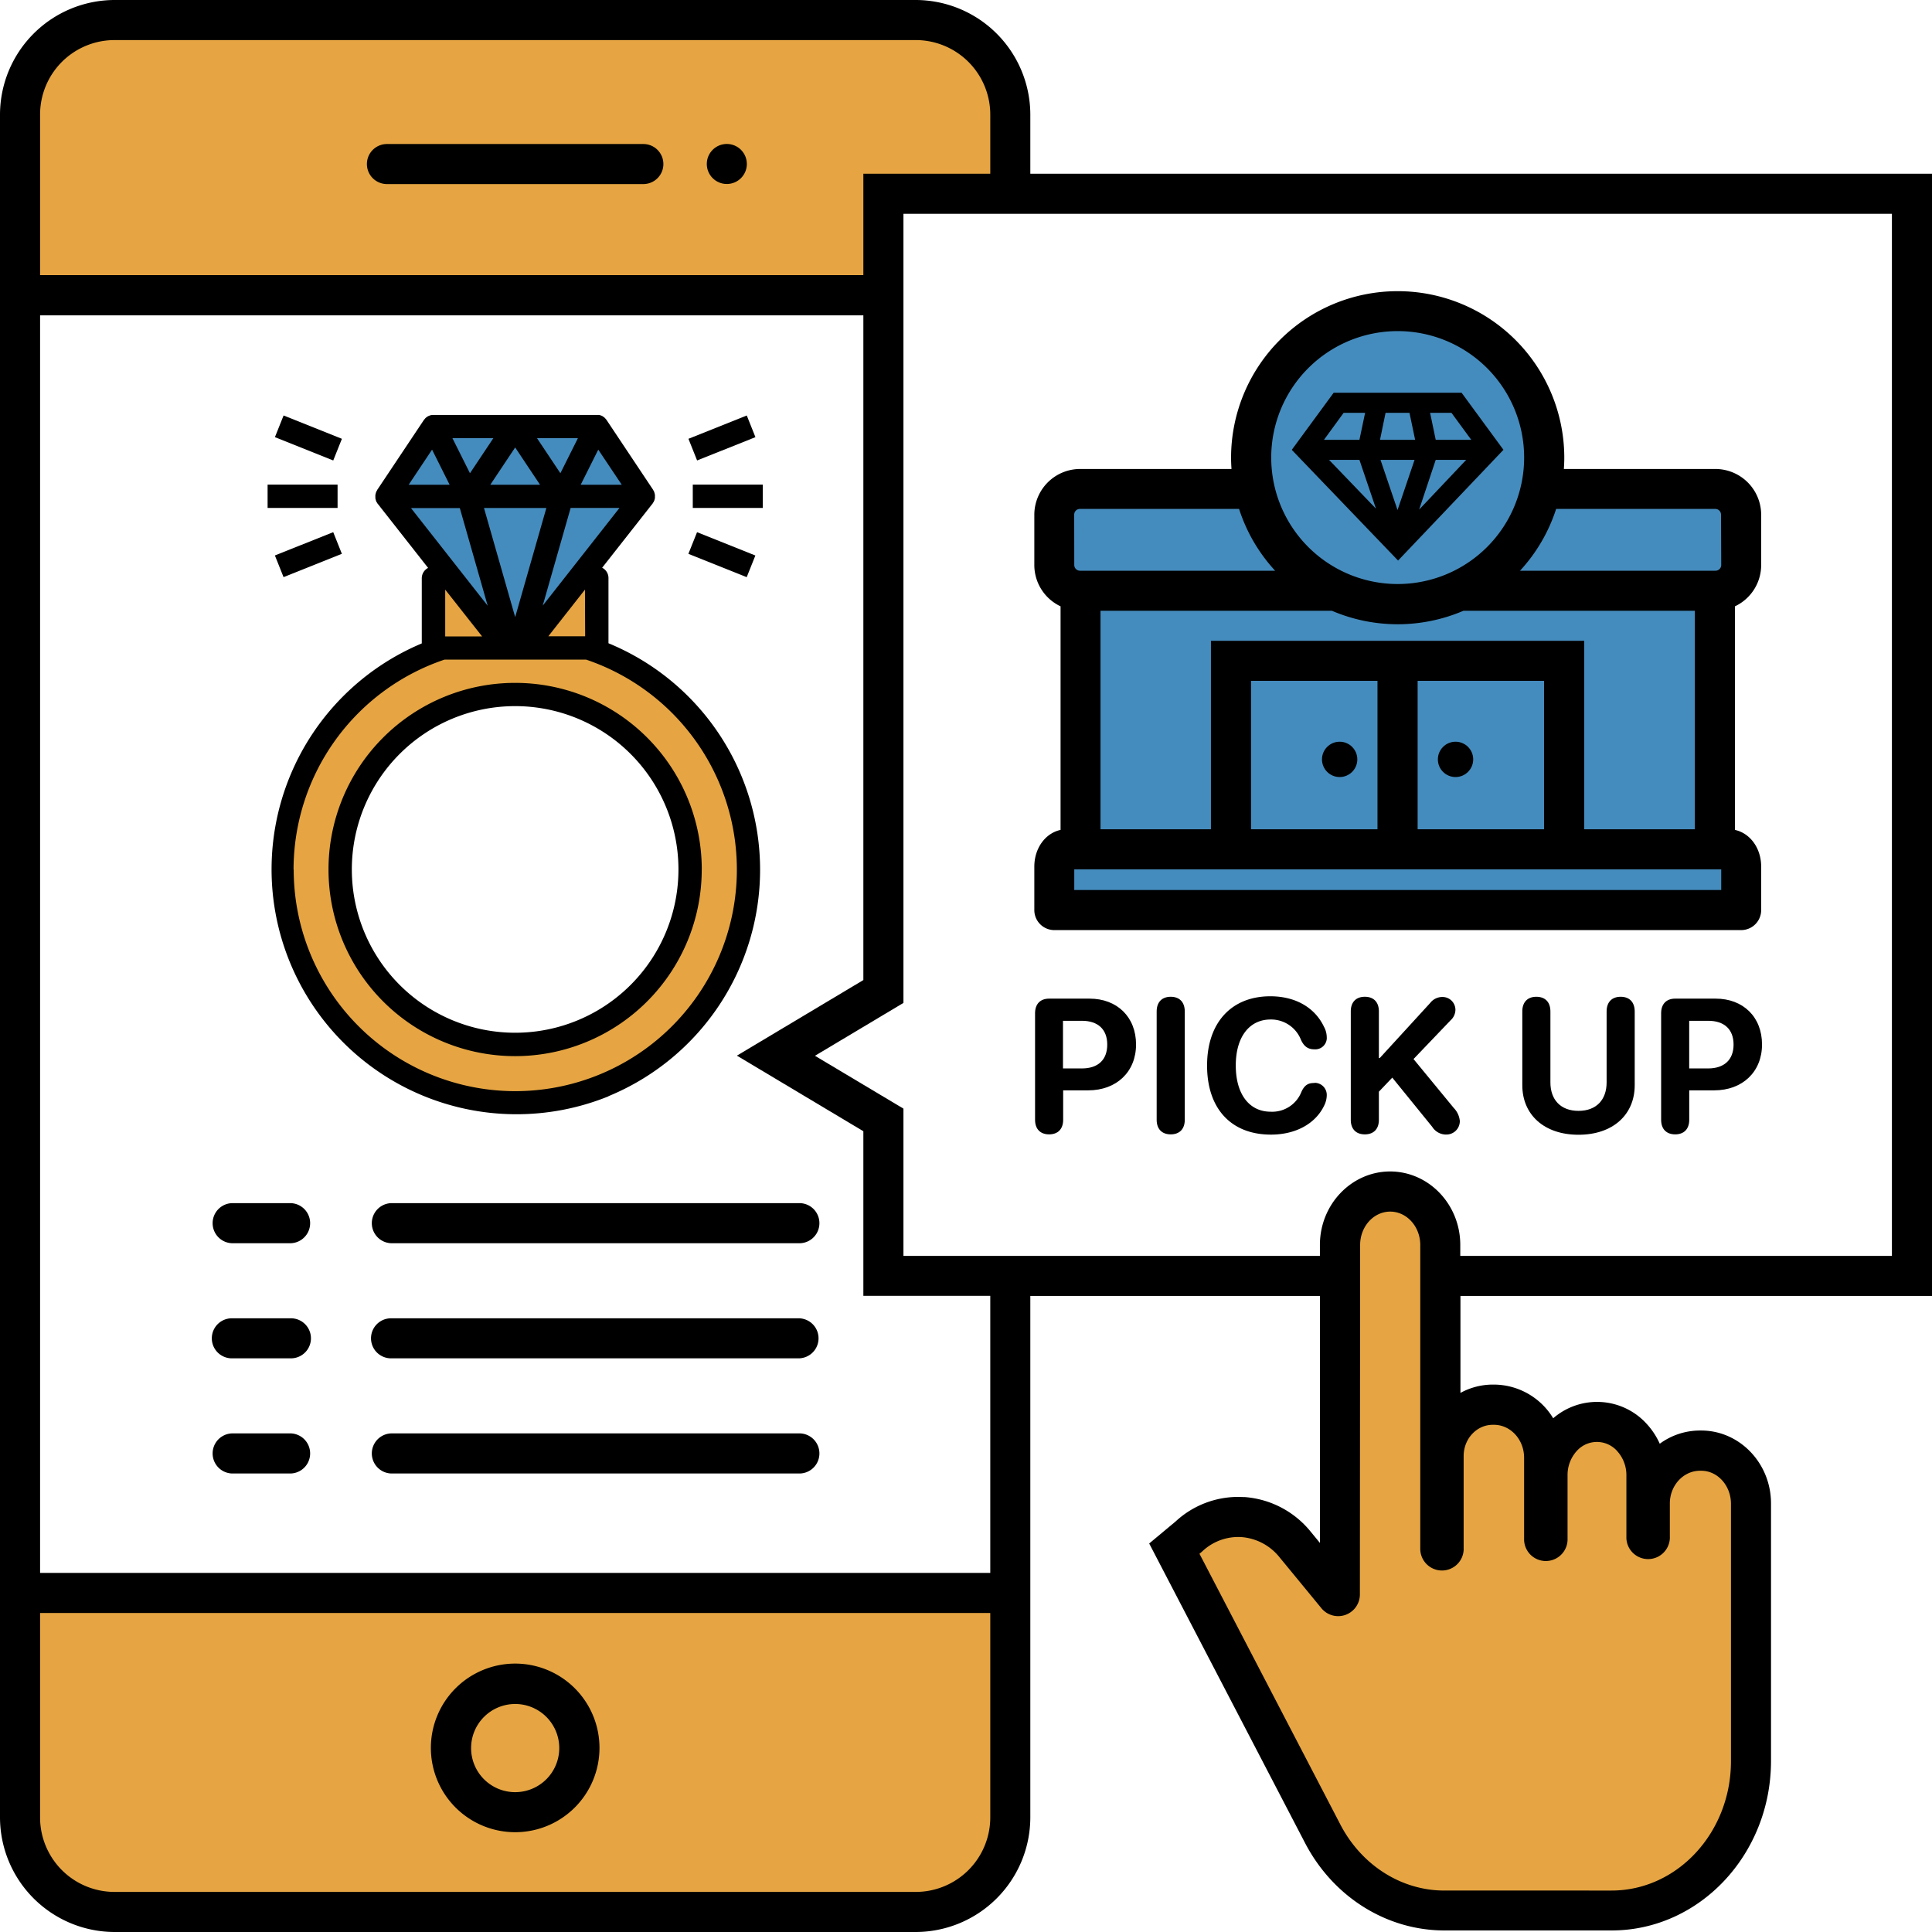 <svg xmlns="http://www.w3.org/2000/svg" viewBox="0 0 550 550"><defs><style>.cls-1{fill:#e6a542;}.cls-2{fill:#458cbe;}</style></defs><g id="Layer_2" data-name="Layer 2"><g id="Layer_1-2" data-name="Layer 1"><g id="Color_Base" data-name="Color Base"><polygon class="cls-1" points="9.47 23.54 23.7 5.96 61.38 5.12 260.72 5.12 273.19 9.3 284.07 16 289.94 54.52 251.42 52.84 250.59 83.82 4.45 83.82 9.47 23.54"/><polygon class="cls-1" points="6.96 453.02 287.42 452.19 288.26 516.65 277.38 538.42 252.26 544.28 23.7 541.77 11.14 532.56 5.28 522.51 4.45 478.98 6.96 453.02"/><path class="cls-1" d="M205.56,217l-16-20.1-20.09-13,.37-18.23-3-2.61L144.51,181.3,124,163.43l-1,19.74-18.23,11.16-17.9,20.09-8.56,39.44L89.47,284l31.63,25.68,30.51,5.21,23.07-6.33,19.72-14.14,13-20.09,6.7-29.77Zm-58.9,80a49.5,49.5,0,1,1,49.5-49.5h0A49.5,49.5,0,0,1,146.66,297Z"/><polygon class="cls-2" points="111.42 140 124.08 119.91 169.84 120.28 184.35 142.61 147.52 181.68 137.1 176.1 111.42 140"/><path class="cls-1" d="M493.73,428.07c0-5.72-4.27-10.38-9.47-10.38h-.33c-5.29,0-9.6,4.63-9.6,10.31v9.4a5.19,5.19,0,0,1-10.37.46,3.53,3.53,0,0,1,0-.46V420a11.13,11.13,0,0,0-2.76-7.47,8.67,8.67,0,0,0-12.22-1,8.88,8.88,0,0,0-1,1,11.13,11.13,0,0,0-2.76,7.47v18.41a5.19,5.19,0,0,1-10.37,0V415c0-5.72-4.3-10.38-9.58-10.38H425c-5.11,0-9.28,4.43-9.28,9.88v26.4a5.18,5.18,0,0,1-10.36,0V354.41c0-5.8-4.29-10.51-9.56-10.51s-9.56,4.71-9.56,10.5l-.07,99.43a5.18,5.18,0,0,1-9.19,3.28l-11.9-14.41a16.46,16.46,0,0,0-11.57-6.14,16,16,0,0,0-11.84,4.26l-1.47,1.24,40.49,77.81c6.2,11.91,17.88,19.32,30.47,19.32h47.58c19.26,0,34.95-17,35-37.83v-28.7C493.76,454.76,493.77,448.07,493.73,428.07Z"/><polygon class="cls-2" points="306.68 237.03 306.68 167.54 299.98 160 299.98 139.07 314.21 137.4 356.07 137.4 361.94 108.1 382.03 90.52 409.66 88 431.42 105.58 440.63 135.72 495.05 138.24 495.89 163.35 487.52 168.38 487.52 239.54 495.89 244.56 495.89 260.47 299.98 258.79 299.14 246.24 306.68 237.03"/></g><g id="Icon_Lines" data-name="Icon Lines"><path d="M183.15,41h-73a5.7,5.7,0,0,0,0,11.4h73a5.7,5.7,0,0,0,0-11.4Z"/><circle cx="206.91" cy="46.68" r="5.7"/><path d="M146.66,521.59a24,24,0,1,0-24-24A24,24,0,0,0,146.66,521.59Zm0-36.5a12.55,12.55,0,1,1-12.55,12.55h0a12.56,12.56,0,0,1,12.55-12.55Z"/><path d="M82.82,342.51H66a5.71,5.71,0,0,0,0,11.41H82.82a5.71,5.71,0,0,0,0-11.41Z"/><path d="M227.32,342.51h-116a5.71,5.71,0,0,0,0,11.41h116a5.71,5.71,0,0,0,.48-11.41Z"/><path d="M82.82,375.29H66a5.7,5.7,0,0,0,0,11.4H82.82a5.7,5.7,0,1,0,0-11.4Z"/><path d="M227.32,375.29h-116a5.7,5.7,0,0,0,0,11.4h116a5.7,5.7,0,1,0,0-11.4Z"/><path d="M82.82,408.06H66a5.71,5.71,0,0,0,0,11.41H82.82a5.71,5.71,0,0,0,0-11.41Z"/><path d="M227.32,408.06h-116a5.71,5.71,0,0,0,0,11.41h116a5.71,5.71,0,0,0,.48-11.41Z"/><path d="M550,368.93V49.46H293.31V32.59A32.68,32.68,0,0,0,260.72,0H32.59A32.68,32.68,0,0,0,0,32.59V78.32H0V89.73H0V517.41A32.68,32.68,0,0,0,32.59,550H260.72a32.68,32.68,0,0,0,32.59-32.59V368.93h82.46v70.32l-2.56-3.11a26.76,26.76,0,0,0-18.79-9.95h-.12c-.56,0-1.15-.05-1.72-.05a26.21,26.21,0,0,0-17.92,7l-7.51,6.26,44.36,85.24c8,15.37,23.21,24.92,39.7,24.92h47.58c25,0,45.35-21.63,45.38-48.22V428c0-11.45-8.94-20.76-19.87-20.76H484a19.33,19.33,0,0,0-11.5,3.76,21.09,21.09,0,0,0-3.52-5.43,19.08,19.08,0,0,0-26.82-1.82,19.81,19.81,0,0,0-16.83-9.59H425a19.25,19.25,0,0,0-9.24,2.37v-27.6ZM11.41,32.59A21.2,21.2,0,0,1,32.59,11.41H260.72a21.22,21.22,0,0,1,21.19,21.18V49.46H245.78V78.32H11.41Zm270.5,484.82a21.22,21.22,0,0,1-21.19,21.18H32.59a21.2,21.2,0,0,1-21.18-21.18V459.19h270.5Zm0-69.63H11.41v-358H245.78V279l-36,21.52,36,21.52v46.85h36.13Zm134.76-6.89v-26.4c0-4.9,3.72-8.88,8.28-8.88h.35c4.73,0,8.58,4.21,8.58,9.38v23.46a6.19,6.19,0,0,0,12.37,0V420a10.14,10.14,0,0,1,2.51-6.81,7.69,7.69,0,0,1,10.84-.86,7,7,0,0,1,.86.86A10.15,10.15,0,0,1,463,420v17.4a6.19,6.19,0,0,0,12.37.5,4.17,4.17,0,0,0,0-.5V428c0-5.13,3.86-9.31,8.6-9.31h.33c4.66,0,8.45,4.21,8.47,9.38v73.3c0,20.3-15.26,36.83-34,36.83H411.16c-12.22,0-23.55-7.2-29.58-18.78l-40.12-77.1.57-.47.3-.27a14.89,14.89,0,0,1,11.12-4h0a15.37,15.37,0,0,1,10.82,5.76l11.86,14.43a6.18,6.18,0,0,0,11-3.92l.07-99.43c0-5.24,3.84-9.5,8.56-9.5s8.56,4.27,8.56,9.51v86.48a6.18,6.18,0,1,0,12.36,0v0Zm-20.92-107.4c-11,0-20,9.38-20,20.9v3.14H257.19V315.6l-5.56-3.32L232,300.56l19.63-11.73,5.56-3.32V60.87h281.4V357.53H415.71v-3.12c0-11.53-8.95-20.92-20-20.92Z"/><path d="M310.18,284.29H298.66c-2.51,0-4,1.53-4,4.15v30.34c0,2.62,1.48,4.15,4,4.15s4-1.53,4-4.15V310.4h7.14c8,0,13.61-5.23,13.61-13.06S318,284.29,310.18,284.29ZM308,304.16h-5.39V290.6H308c4.57,0,7.21,2.44,7.21,6.77S312.61,304.16,308,304.16Z"/><path d="M333.28,283.76c-2.51,0-4,1.53-4,4.17v30.85c0,2.62,1.48,4.15,4,4.15s4-1.53,4-4.15V287.93C337.27,285.29,335.79,283.76,333.28,283.76Z"/><path d="M374,308.31c-1.69,0-2.69.72-3.51,2.51a8.93,8.93,0,0,1-8.75,5.66c-6.11,0-9.94-5-9.94-13.16s3.89-13.09,9.91-13.09a9.14,9.14,0,0,1,8.67,5.84c.87,1.85,2,2.65,3.81,2.65a3.27,3.27,0,0,0,3.51-3,2.94,2.94,0,0,0,0-.42,6.42,6.42,0,0,0-.79-3c-2.62-5.5-8.14-8.68-15.28-8.68-11,0-18,7.43-18,19.72S350.5,323,361.81,323c7.22,0,12.9-3.25,15.28-8.53a6.68,6.68,0,0,0,.61-2.67,3.44,3.44,0,0,0-3.34-3.54Z"/><path d="M402.4,301.49l10.52-11a4.13,4.13,0,0,0,1.41-3,3.67,3.67,0,0,0-3.67-3.67h-.09a4.35,4.35,0,0,0-3.43,1.71l-14.36,15.68h-.24V287.93c0-2.64-1.48-4.17-4-4.17s-4,1.53-4,4.17v30.85c0,2.62,1.48,4.15,4,4.15s4-1.53,4-4.15v-8l3.81-4,11.37,14a4.65,4.65,0,0,0,4,2.2,3.82,3.82,0,0,0,3.86-3.76v-.1a6.11,6.11,0,0,0-1.72-3.7Z"/><path d="M461.37,283.76c-2.51,0-4,1.53-4,4.17v20.22c0,4.89-2.88,8.09-8,8.09s-8-3.2-8-8.09V287.93c0-2.64-1.48-4.17-4-4.17s-4,1.53-4,4.17v21c0,8.4,6.21,14.11,16,14.11s16-5.71,16-14.11v-21C465.36,285.29,463.88,283.76,461.37,283.76Z"/><path d="M488.41,284.29H476.89c-2.51,0-4,1.53-4,4.15v30.34c0,2.62,1.48,4.15,4,4.15s4-1.53,4-4.15V310.4H488c8,0,13.61-5.23,13.61-13.06S496.24,284.29,488.41,284.29Zm-2.14,19.87h-5.39V290.6h5.42c4.57,0,7.21,2.44,7.21,6.77S490.84,304.16,486.27,304.16Z"/><path d="M501.37,259.08V246.71c0-5.28-3.17-9.53-7.47-10.45V172.61a13,13,0,0,0,7.47-11.77V146.51a13.05,13.05,0,0,0-13-13H445.2c.07-1.06.12-2.12.12-3.19a47.43,47.43,0,0,0-94.86,0c0,1.07.05,2.13.12,3.19H307.45a13.05,13.05,0,0,0-13,13v14.33a13,13,0,0,0,7.47,11.77v63.65c-4.3.92-7.47,5.17-7.47,10.45v12.37a5.7,5.7,0,0,0,5.7,5.7H495.67a5.7,5.7,0,0,0,5.7-5.7ZM397.89,94.26a36,36,0,1,1-36,36A36,36,0,0,1,397.89,94.26Zm5.68,88.16H344.73v53.65H313.29V173.88h65.89a47.59,47.59,0,0,0,37.42,0h65.89v62.19H451V182.42Zm36,11.4v42.25h-36V193.82Zm-47.43,0v42.25h-36V193.82ZM305.8,146.51a1.63,1.63,0,0,1,1.63-1.63h45.31A47.23,47.23,0,0,0,363,162.47H307.45a1.63,1.63,0,0,1-1.63-1.63h0ZM490,253.37H305.82v-5.89H490Zm0-92.53a1.63,1.63,0,0,1-1.63,1.63H432.72A47.4,47.4,0,0,0,443,144.88h45.31a1.63,1.63,0,0,1,1.63,1.63h0Z"/><path d="M428,128.05l-11.91-16.24H379.66l-11.92,16.25L398,159.58Zm-14.8-10.53,5.64,7.69H408.72l-1.6-7.69Zm-4.48,13.39h8.68L404,145.07Zm-26.21-13.39h6.11L387,125.21h-10.1Zm-4.16,13.39H387l4.71,13.9Zm16.09-13.39h6.81l1.61,7.69h-10ZM393,130.91h9.7l-4.85,14.29Z"/><circle cx="414.36" cy="216.18" r="5.03"/><circle cx="381.37" cy="216.18" r="5.03"/><path d="M199.78,247.53a53.13,53.13,0,1,0-53.13,53.13h0a53.12,53.12,0,0,0,53.12-53.12ZM146.66,294a46.49,46.49,0,1,1,46.48-46.5h0A46.48,46.48,0,0,1,146.67,294Z"/><rect x="76.18" y="137.96" width="19.92" height="6.64"/><rect x="84.48" y="115.74" width="6.64" height="17.88" transform="translate(-60.57 159.9) rotate(-68.2)"/><rect x="78.85" y="154.58" width="17.88" height="6.64" transform="translate(-52.32 43.84) rotate(-21.78)"/><rect x="197.22" y="137.96" width="19.92" height="6.64"/><rect x="196.58" y="121.36" width="17.88" height="6.64" transform="translate(-31.59 85.16) rotate(-21.78)"/><rect x="202.18" y="148.96" width="6.64" height="17.88" transform="translate(-17.42 290.07) rotate(-68.2)"/><path d="M173.22,312.06a69.73,69.73,0,0,0,0-128.94V164.53a3.29,3.29,0,0,0-1.8-2.91l14.37-18.28c.06-.08.08-.16.13-.24a2.35,2.35,0,0,0,.19-.25.2.2,0,0,1,.07-.18c.07-.06.1-.26.14-.4a3.45,3.45,0,0,0,.12-.46,2.94,2.94,0,0,0,0-.42,1.85,1.85,0,0,0,0-.47,3.07,3.07,0,0,0-.07-.42,3.53,3.53,0,0,0-.15-.46,1.72,1.72,0,0,0-.07-.21c0-.06-.08-.11-.12-.18a2,2,0,0,0-.1-.21l-13.28-19.92a3.47,3.47,0,0,0-.25-.29,1.93,1.93,0,0,0-.27-.3,2,2,0,0,0-.44-.33,1.88,1.88,0,0,0-.23-.16,4.89,4.89,0,0,0-.48-.2c-.11,0-.21-.08-.34-.11H123.08l-.44.06-.3.1a4.4,4.4,0,0,0-.5.21c-.08,0-.14.1-.22.15a2.36,2.36,0,0,0-.45.33,2.26,2.26,0,0,0-.25.29,3.73,3.73,0,0,0-.26.3l-13.29,19.92a.5.5,0,0,1-.1.21c0,.07-.09.12-.12.18s0,.14-.07.21a2.44,2.44,0,0,0-.14.46,3.1,3.1,0,0,0-.08.42,3.69,3.69,0,0,0,0,.47v.42a3.45,3.45,0,0,0,.12.46,1.19,1.19,0,0,0,.14.4c0,.13,0,.12.07.18l.18.25c0,.08.08.16.14.24l14.36,18.28a3.33,3.33,0,0,0-1.8,2.91v18.59A69.73,69.73,0,0,0,173.2,312.11ZM154.5,172.41l7.95-27.81h13.9Zm12.08,8.72H156.1l10.43-13.28Zm-19.92-5.45-3.45-12.07-5.43-19h17.76l-.92,3.22ZM170.31,128,177,138H165.31Zm-5.78-3.28-5,10-6.67-10ZM153.74,138H139.58l7.08-10.62Zm-13.28-13.28-6.67,10-5-10ZM123,128l5,10H116.34Zm-6,16.64h13.9l7.94,27.81Zm20.24,36.53h-10.5V167.85ZM83.57,247.58a63.1,63.1,0,0,1,43-59.81h40.26a63.08,63.08,0,1,1-83.22,59.81Z"/></g></g></g></svg>